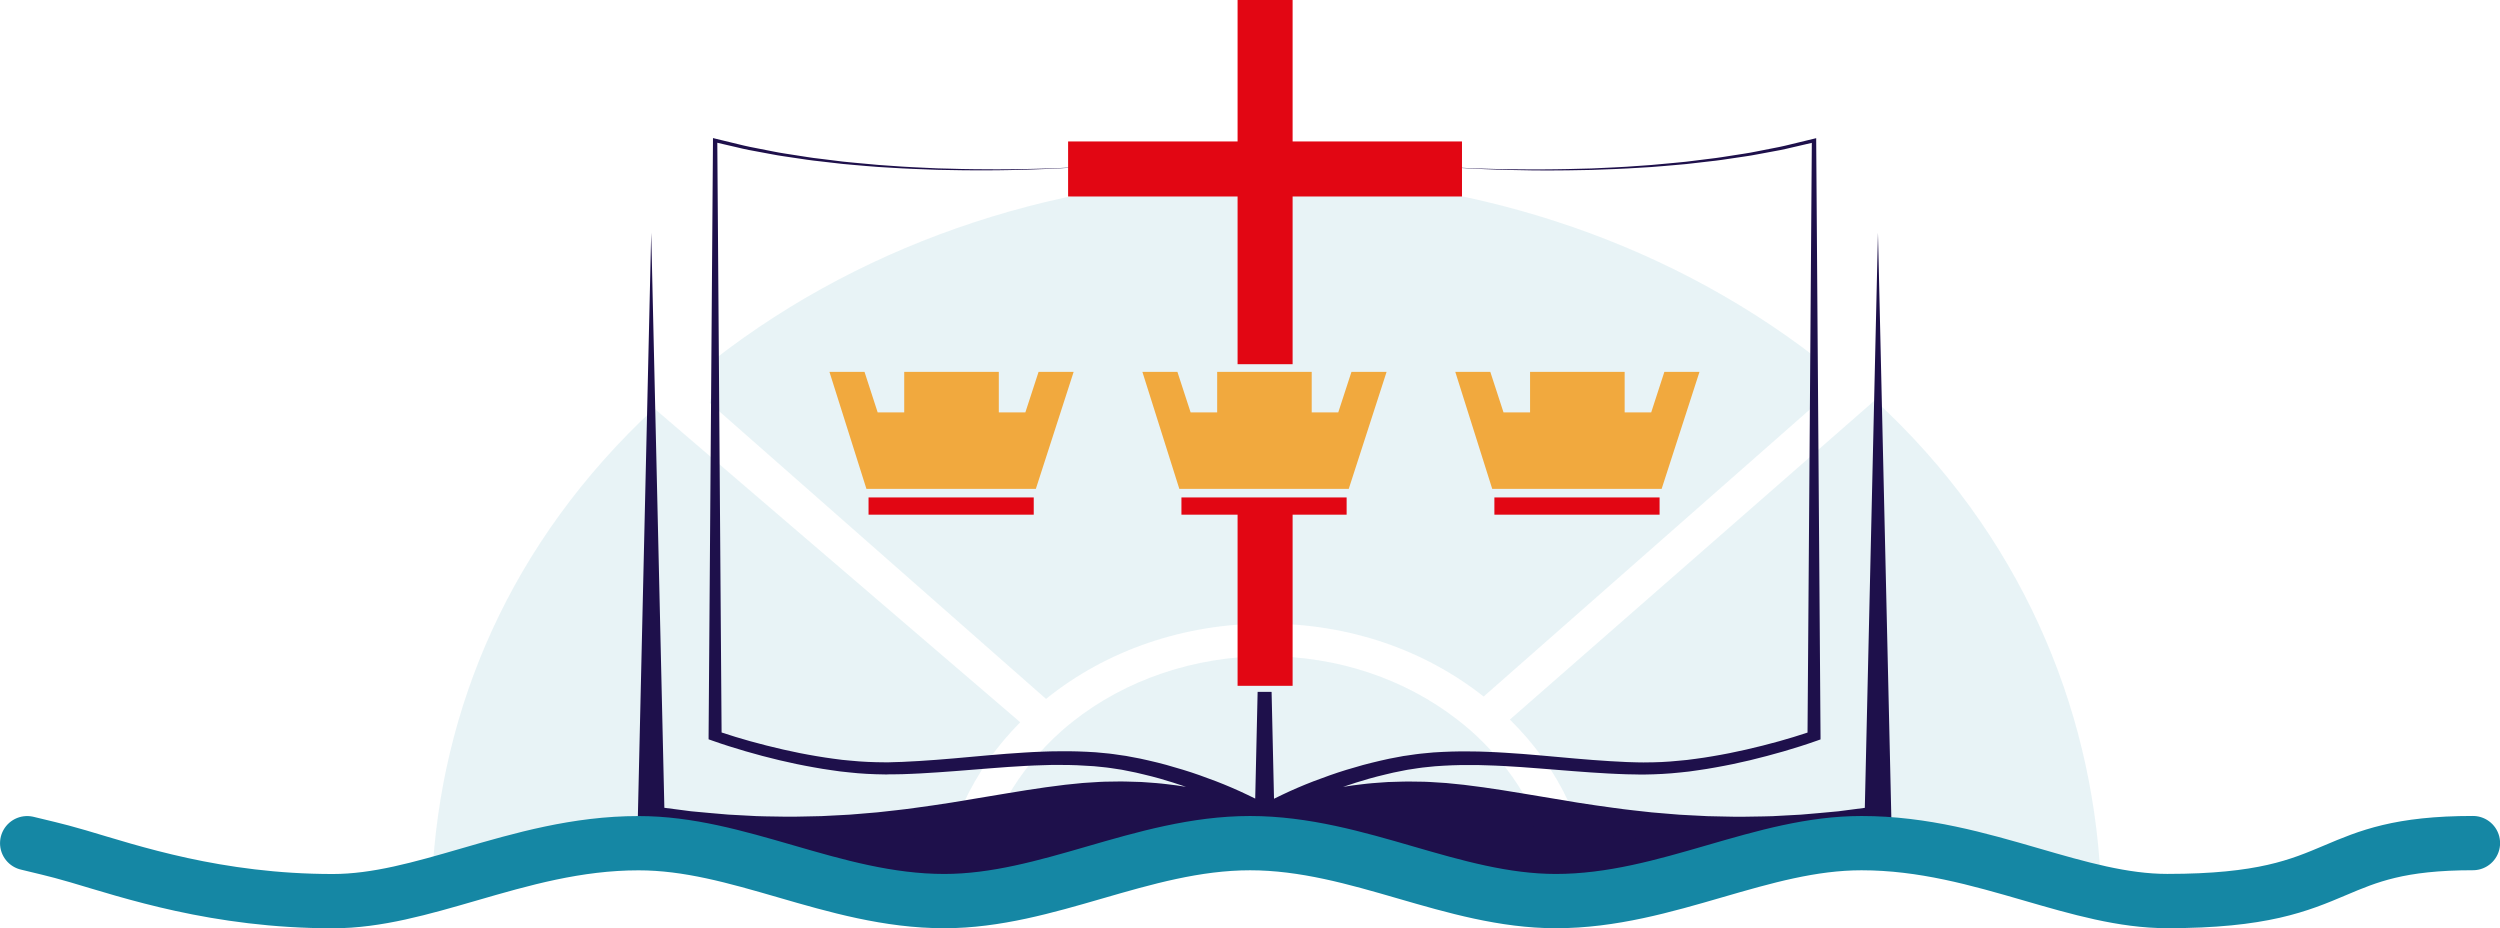 <?xml version="1.0" encoding="UTF-8"?><svg id="uuid-c656c9f2-34ff-4cce-9874-085d2b98bc04" xmlns="http://www.w3.org/2000/svg" viewBox="0 0 496.09 184.2"><defs><style>.uuid-2544d6c2-70d6-4b6f-80ea-87fe37c3005f{fill:#1587a4;}.uuid-d454314a-f63f-4207-aee7-5d0a9e9d0af9{fill:#1e104b;}.uuid-de4d48df-d1f9-42df-b8a9-2d208f2965b5{fill:none;stroke:#1587a4;stroke-linecap:round;stroke-miterlimit:10;stroke-width:10.77px;}.uuid-40f2a4bc-cf91-4841-a30e-c91c7fe0f2ba{fill:#f1a93e;}.uuid-8ef5f058-c47a-491e-a19a-312f60d10617{fill:#e20613;}.uuid-cf1ea333-462b-43a7-9b99-9551a6c5dab4{opacity:.1;}</style></defs><g class="uuid-cf1ea333-462b-43a7-9b99-9551a6c5dab4"><path class="uuid-2544d6c2-70d6-4b6f-80ea-87fe37c3005f" d="M129.82,81.05c-28.57,26.52-42.49,59.54-44.09,93.59.48-.22.95-.42,1.43-.6,4.6-1.72,8.81-1.76,13.23-1.05.02,0,.05,0,.07-.01,1.84-.69,4.33-1.05,6.06-1.51,8.16-2.18,16.05-3.95,24.66-2.66,2.01.3,3.89.81,5.66,1.46,11.09-.2,22.74,2.58,33.11,4.99,2.34.55,4.39,1.49,6.14,2.73h10.52c.69-12.88,6.23-24.98,15.84-34.67l-72.62-62.27Z"/><path class="uuid-2544d6c2-70d6-4b6f-80ea-87fe37c3005f" d="M100.97,173.09c1.25.22,2.53.5,3.83.81-1.19-.49-2.41-.77-3.66-.85-.06.01-.11.03-.17.04Z"/><path class="uuid-2544d6c2-70d6-4b6f-80ea-87fe37c3005f" d="M372.04,79.42l-72.43,63.37c9.94,9.78,15.67,22.09,16.37,35.21h15.2c.82-.43,1.64-.87,2.47-1.3,2.49-1.3,4.96-2.65,7.59-3.73,5.73-2.34,11.74-3.4,17.94-3.47.82-.49,1.64-.97,2.46-1.46,2.64-1.24,5.37-1.74,8.21-1.51,2.75-.24,5.4.22,7.97,1.37,1.46.53,2.79,1.23,4,2.11.56-.02,1.12-.05,1.67-.04,10.65.14,20.9,2.61,31.41,3.78.65.07,1.29.17,1.92.29-1.77-34.06-16.01-68.18-44.78-94.63Z"/><path class="uuid-2544d6c2-70d6-4b6f-80ea-87fe37c3005f" d="M359.95,75.76c.05-.79.16-1.56.26-2.34.1-.79.19-1.57.29-2.35-62.56-48.34-156.55-48.2-218.94.41.27,1.89.3,3.83.01,5.34-.06.3-.33,1.75-.72,3.15l66.72,58.72c11.97-9.66,27.38-14.95,43.72-14.95s31.24,5.12,43.12,14.48l65.54-57.68c-.12-1.41-.11-2.91,0-4.77Z"/><path class="uuid-2544d6c2-70d6-4b6f-80ea-87fe37c3005f" d="M274.06,172.61c3.69-.47,7.26-.02,10.71,1.36,1.57.88,3.14,1.76,4.72,2.65.62.43,1.2.89,1.74,1.38h17.38c-.69-11.39-5.66-22.07-14.22-30.62-.81-.81-1.64-1.6-2.51-2.37-.87-.77-1.78-1.5-2.69-2.21-10.48-8.13-23.8-12.59-37.9-12.59s-27.94,4.62-38.52,13.06c-.71.56-1.4,1.14-2.08,1.74-1.07.94-2.07,1.91-3.04,2.91-8.23,8.45-13.02,18.93-13.69,30.08h14.49c4.69-3.47,9.56-3.98,15.26-3.98.24,0,.47.01.71.03,9.54-3.52,19.76-4.99,30.6-3.86,5.47.57,10.8,1.76,16.05,3.25l2.99-.82Z"/></g><path class="uuid-d454314a-f63f-4207-aee7-5d0a9e9d0af9" d="M140,165.07c.19.61,1.53,1.82,1.53,1.82l28.88,8.19,8.61,1.52s20.85-.61,21.42-.76,44.95-9.86,44.95-9.86l9.95,1.52,42.46,9.71,37.11-1.82,23.53-9.71-55.47-6.22s-47.82,1.97-48.58,2.12-14.54,1.67-18.74.61c-4.21-1.06-26.97-3.03-27.54-2.88s-69.62,5.61-69.62,5.61l1.53.15Z"/><path class="uuid-d454314a-f63f-4207-aee7-5d0a9e9d0af9" d="M252.33,137.33l.48,21.17c.51-.26,1.02-.5,1.54-.75l1.54-.72,1.56-.69c2.09-.9,4.23-1.72,6.4-2.48,2.17-.77,4.39-1.44,6.64-2.06,1.14-.28,2.25-.6,3.42-.85l1.74-.39,1.69-.32.85-.16.21-.04.09-.02h.06s.11-.02.11-.02l.44-.06,1.78-.26c.59-.1,1.19-.13,1.79-.2.6-.06,1.19-.12,1.79-.17,2.39-.15,4.77-.24,7.14-.2l1.78.02,1.77.06c1.18.03,2.35.12,3.52.18,1.17.07,2.34.16,3.5.24l3.48.29,6.92.62c2.3.2,4.6.38,6.89.52,1.15.08,2.27.12,3.41.18.57.02,1.16.03,1.74.05l.87.02h.44c.1.02.27,0,.4,0,2.25,0,4.51-.09,6.76-.33l1.69-.16,1.69-.22c1.13-.13,2.24-.33,3.36-.51,1.12-.17,2.23-.41,3.34-.61,1.11-.23,2.22-.46,3.32-.71,2.21-.5,4.39-1.06,6.56-1.66,1.9-.53,3.8-1.11,5.64-1.72l.85-117.02-3.97.92c-.76.17-1.51.37-2.28.51l-2.31.43-2.31.43-1.15.21c-.39.07-.78.12-1.16.18l-4.66.69c-.77.12-1.56.2-2.34.29l-2.34.27-2.34.27c-.78.08-1.57.14-2.35.21-1.57.13-3.13.28-4.7.39l-4.72.28c-.79.05-1.57.09-2.36.11l-2.36.09-2.36.09-2.36.04c-1.58.02-3.15.07-4.73.06-1.58,0-3.15.02-4.73-.01-1.57-.03-3.15-.04-4.72-.09-1.57-.05-3.15-.08-4.72-.16l-2.36-.1-2.36-.13c-1.57-.09-3.14-.2-4.71-.33,1.57.12,3.14.21,4.71.28l2.36.11,2.36.08c1.57.06,3.15.08,4.72.11,1.57.03,3.15.03,4.72.04,1.57.01,3.15-.02,4.72-.03,1.57,0,3.15-.07,4.72-.1l2.36-.06,2.36-.11,2.36-.11c.79-.03,1.57-.07,2.35-.13l4.7-.33c1.56-.13,3.12-.29,4.69-.43.78-.08,1.56-.14,2.34-.23l2.33-.29,2.33-.29c.78-.1,1.55-.18,2.32-.31l4.62-.72c.38-.06.77-.12,1.15-.19l1.14-.22,2.29-.45,2.29-.45c.77-.14,1.51-.35,2.26-.52l4.5-1.09.57-.14v.47s.86,118.17.86,118.17v.67s-.76.27-.76.27c-2.19.78-4.35,1.45-6.56,2.1-2.21.63-4.44,1.23-6.69,1.77-1.13.27-2.26.51-3.4.76-1.15.22-2.28.47-3.44.66-1.15.2-2.3.41-3.47.56l-1.75.25-1.76.19c-2.35.26-4.74.38-7.13.41-.16,0-.28.01-.47,0h-.44s-.87-.02-.87-.02c-.58-.01-1.16-.01-1.75-.03-1.18-.05-2.38-.08-3.54-.15-2.34-.13-4.67-.28-6.99-.47l-6.94-.55-3.45-.26c-1.15-.07-2.3-.15-3.44-.21-1.14-.05-2.29-.12-3.43-.14l-1.71-.05h-1.71c-2.28-.03-4.54.08-6.78.24-.56.05-1.11.12-1.67.17-.55.07-1.12.1-1.66.2l-1.64.25-.41.06-.17.03-.21.04-.85.17-1.69.34-1.6.38c-1.07.23-2.15.55-3.22.83-1.73.5-3.45,1.03-5.14,1.62,1.28-.2,2.55-.4,3.84-.53.67-.07,1.35-.17,2.02-.21l2.03-.15,1.01-.07,1.02-.03,2.03-.06c.67-.03,1.38,0,2.07,0l2.09.03c.36,0,.67.02.98.04l.95.06,1.89.12.6.04.49.05.99.1,1.97.2c2.6.31,5.17.67,7.68,1.07,1.27.19,2.51.4,3.76.61l3.72.62,7.38,1.23c2.45.37,4.9.76,7.35,1.07,2.45.35,4.9.59,7.36.87l3.69.31,1.84.15,1.85.1,3.7.19c1.23.04,2.47.05,3.7.08,2.47.09,4.94,0,7.42-.03,1.24,0,2.47-.08,3.71-.15l3.71-.2c2.47-.19,4.93-.44,7.39-.66l5.29-.69,2.61-114.12,2.65,115.91.04,1.72-2.15.34-7.57,1.21c-2.55.3-5.09.64-7.65.91l-3.85.32c-1.28.11-2.57.23-3.86.27-2.58.11-5.16.27-7.75.26-1.29,0-2.59.03-3.88.03l-3.88-.09-1.94-.05-1.93-.11c-1.29-.07-2.58-.13-3.87-.22-2.56-.22-5.14-.39-7.69-.69-2.56-.25-5.09-.58-7.62-.89l-7.52-1.02-3.73-.51c-1.24-.17-2.48-.34-3.7-.49-2.46-.32-4.89-.59-7.3-.8l-1.8-.13-.9-.07-.43-.03h-.13s-.24-.01-.24-.01l-1.9-.06-.95-.03c-.32-.01-.64-.02-.91-.01l-1.71.03c-.57.01-1.12,0-1.72.05l-1.76.1-.88.05-.87.09-1.74.18c-.58.05-1.15.16-1.73.23-1.16.14-2.29.37-3.42.57-2.25.46-4.47,1.01-6.59,1.69l-1.57.54c-.51.2-1.02.38-1.52.58-.49.2-.99.41-1.45.62-.24.11-.46.21-.68.32-.11.05-.22.11-.31.15l-.14.07c-.05.03-.05.03-.06.03h0s-10.21,0-10.21,0h0s0,0-.06-.04l-.14-.07c-.09-.05-.2-.1-.31-.15-.22-.11-.44-.21-.68-.32-.46-.22-.96-.42-1.45-.62-.5-.2-1.01-.39-1.52-.58l-1.57-.54c-2.12-.68-4.34-1.23-6.59-1.69-1.13-.21-2.26-.43-3.42-.57-.58-.08-1.15-.18-1.73-.23l-1.74-.18-.87-.09-.88-.05-1.76-.1c-.6-.05-1.15-.03-1.72-.05l-1.71-.03c-.27-.01-.59,0-.91.01l-.95.03-1.9.06h-.24s-.12.01-.12.01l-.44.03-.9.07-1.8.13c-2.41.22-4.85.48-7.3.8-1.22.15-2.46.32-3.7.49l-3.73.51-7.52,1.02c-2.54.31-5.06.64-7.62.89-2.54.29-5.12.47-7.69.69-1.29.08-2.58.14-3.87.22l-1.93.11-1.94.05-3.88.09c-1.29,0-2.59-.02-3.88-.03-2.59.01-5.17-.15-7.75-.26-1.29-.04-2.58-.16-3.86-.27l-3.85-.32c-2.56-.27-5.1-.61-7.65-.91l-7.57-1.21-2.15-.34.04-1.72,2.65-115.91,2.61,114.12,5.29.69c2.47.22,4.93.47,7.39.66l3.71.2c1.23.07,2.47.15,3.71.15,2.47.03,4.94.12,7.42.03,1.24-.03,2.47-.04,3.7-.08l3.7-.19,1.85-.1,1.84-.15,3.69-.31c2.45-.28,4.91-.52,7.35-.87,2.45-.31,4.9-.7,7.35-1.07l7.38-1.23,3.72-.62c1.25-.21,2.49-.42,3.76-.61,2.52-.4,5.08-.76,7.68-1.07l1.97-.2.99-.1.49-.05.6-.04,1.89-.12.95-.06c.31-.02.62-.04.98-.04l2.09-.03c.69,0,1.41-.04,2.07,0l2.03.06,1.02.03,1.01.07,2.03.15c.68.05,1.35.14,2.02.21,1.29.13,2.56.33,3.84.53-1.69-.59-3.41-1.11-5.14-1.62-1.07-.28-2.15-.6-3.22-.83l-1.6-.38-1.69-.34-.84-.17-.21-.04-.17-.03-.41-.06-1.64-.25c-.54-.1-1.11-.13-1.66-.2-.56-.06-1.11-.12-1.67-.17-2.24-.16-4.5-.27-6.78-.25h-1.71s-1.71.05-1.71.05c-1.14.02-2.29.09-3.43.14-1.15.06-2.29.14-3.44.21l-3.45.26-6.94.55c-2.32.18-4.65.34-6.99.47-1.17.07-2.36.1-3.54.15l-1.75.03h-.87s-.44.02-.44.02c-.19,0-.31,0-.47,0-2.4-.03-4.78-.14-7.13-.41l-1.76-.19-1.75-.25c-1.17-.15-2.32-.36-3.47-.56-1.16-.19-2.29-.44-3.44-.66-1.13-.25-2.27-.49-3.4-.76-2.25-.53-4.48-1.13-6.69-1.77-2.21-.65-4.38-1.32-6.56-2.1l-.77-.27v-.67s.87-118.17.87-118.17v-.47s.57.14.57.14l4.5,1.09c.75.17,1.49.38,2.26.52l2.29.45,2.29.45,1.14.22c.38.07.77.12,1.15.19l4.62.72c.77.13,1.55.22,2.32.31l2.33.29,2.33.29c.78.09,1.56.15,2.34.23,1.56.14,3.12.3,4.69.43l4.7.33c.78.06,1.57.1,2.35.13l2.36.11,2.36.11,2.36.06c1.57.04,3.15.1,4.72.1,1.57,0,3.15.04,4.72.03,1.57-.02,3.15,0,4.72-.04,1.57-.04,3.15-.05,4.72-.11l2.36-.08,2.36-.11c1.57-.08,3.14-.17,4.71-.28-1.57.13-3.14.23-4.71.33l-2.36.13-2.36.1c-1.57.08-3.15.1-4.72.16-1.57.05-3.15.06-4.73.09-1.57.03-3.15,0-4.73.01-1.58.01-3.15-.04-4.73-.06l-2.36-.04-2.36-.09-2.36-.09c-.79-.03-1.57-.06-2.36-.11l-4.72-.28c-1.57-.11-3.14-.26-4.7-.39-.78-.07-1.57-.13-2.35-.21l-2.34-.27-2.34-.27c-.78-.09-1.56-.17-2.34-.29l-4.66-.69c-.39-.06-.78-.11-1.16-.18l-1.15-.21-2.31-.43-2.31-.43c-.77-.13-1.52-.34-2.28-.51l-3.97-.92.85,117.02c1.84.61,3.74,1.19,5.64,1.72,2.17.6,4.35,1.16,6.56,1.66,1.1.25,2.21.48,3.32.71,1.12.2,2.22.44,3.34.61,1.12.18,2.24.37,3.36.51l1.69.22,1.69.16c2.25.23,4.52.32,6.76.33.13,0,.3,0,.4,0h.44s.87-.03.87-.03c.58-.02,1.16-.03,1.74-.05,1.14-.06,2.26-.1,3.41-.18,2.29-.14,4.59-.32,6.89-.52l6.92-.62,3.48-.29c1.17-.08,2.33-.18,3.5-.24,1.17-.06,2.34-.15,3.53-.18l1.77-.06,1.78-.02c2.37-.04,4.76.05,7.14.2.6.05,1.19.11,1.79.17.6.06,1.19.1,1.79.2l1.78.26.44.06.11.02h.06s.09.02.09.02l.21.04.85.16,1.7.32,1.74.39c1.18.25,2.28.56,3.42.85,2.24.63,4.47,1.29,6.64,2.06,2.17.76,4.31,1.58,6.4,2.48l1.56.69,1.54.72c.52.25,1.03.5,1.54.75l.48-21.18h2.73Z"/><rect class="uuid-8ef5f058-c47a-491e-a19a-312f60d10617" x="245.58" width="10.92" height="72.27"/><rect class="uuid-8ef5f058-c47a-491e-a19a-312f60d10617" x="245.58" y="100.53" width="10.92" height="35.56"/><rect class="uuid-8ef5f058-c47a-491e-a19a-312f60d10617" x="245.58" y="-5.55" width="10.92" height="78.16" transform="translate(284.56 -217.51) rotate(90)"/><rect class="uuid-8ef5f058-c47a-491e-a19a-312f60d10617" x="172.35" y="98.71" width="32.78" height="3.42"/><polygon class="uuid-40f2a4bc-cf91-4841-a30e-c91c7fe0f2ba" points="206.68 73.79 206.09 73.79 203.47 81.83 198.2 81.83 198.2 73.79 179.43 73.79 179.43 81.83 174.16 81.83 171.55 73.79 164.59 73.79 171.93 97.01 188.74 97.01 205.55 97.01 213.05 73.79 206.68 73.79"/><rect class="uuid-8ef5f058-c47a-491e-a19a-312f60d10617" x="234.44" y="98.71" width="32.78" height="3.42"/><polygon class="uuid-40f2a4bc-cf91-4841-a30e-c91c7fe0f2ba" points="268.78 73.79 268.18 73.79 265.56 81.83 260.29 81.83 260.29 73.79 241.53 73.79 241.53 81.83 236.26 81.83 233.64 73.79 226.69 73.79 234.02 97.01 250.83 97.01 267.64 97.01 275.15 73.79 268.78 73.79"/><rect class="uuid-8ef5f058-c47a-491e-a19a-312f60d10617" x="296.54" y="98.71" width="32.78" height="3.42"/><polygon class="uuid-40f2a4bc-cf91-4841-a30e-c91c7fe0f2ba" points="330.87 73.79 330.27 73.79 327.66 81.83 322.39 81.83 322.39 73.79 303.62 73.79 303.62 81.83 298.35 81.83 295.73 73.79 288.78 73.79 296.11 97.01 312.92 97.01 329.73 97.01 337.24 73.79 330.87 73.79"/><path class="uuid-de4d48df-d1f9-42df-b8a9-2d208f2965b5" d="M5.39,167.32c2.54.65,5.34,1.2,10.1,2.6,10.39,3.05,27.54,8.9,50.56,8.9,8.76,0,17.59-2.56,26.94-5.27,10.56-3.06,21.48-6.23,33.73-6.23,9.89,0,19.25,2.71,29.17,5.58,10.03,2.91,20.41,5.91,31.5,5.91,10.21,0,20.16-2.88,29.79-5.67,9.89-2.86,20.11-5.83,30.88-5.83s21,2.96,30.89,5.83c9.62,2.79,19.57,5.67,29.78,5.67,11.1,0,21.48-3.01,31.51-5.92,9.91-2.87,19.27-5.58,29.15-5.58,12.27,0,23.2,3.17,33.77,6.23,9.34,2.71,18.15,5.26,26.9,5.26,18.91,0,26.23-3.1,33.31-6.1,6.56-2.78,12.76-5.4,27.35-5.4"/></svg>